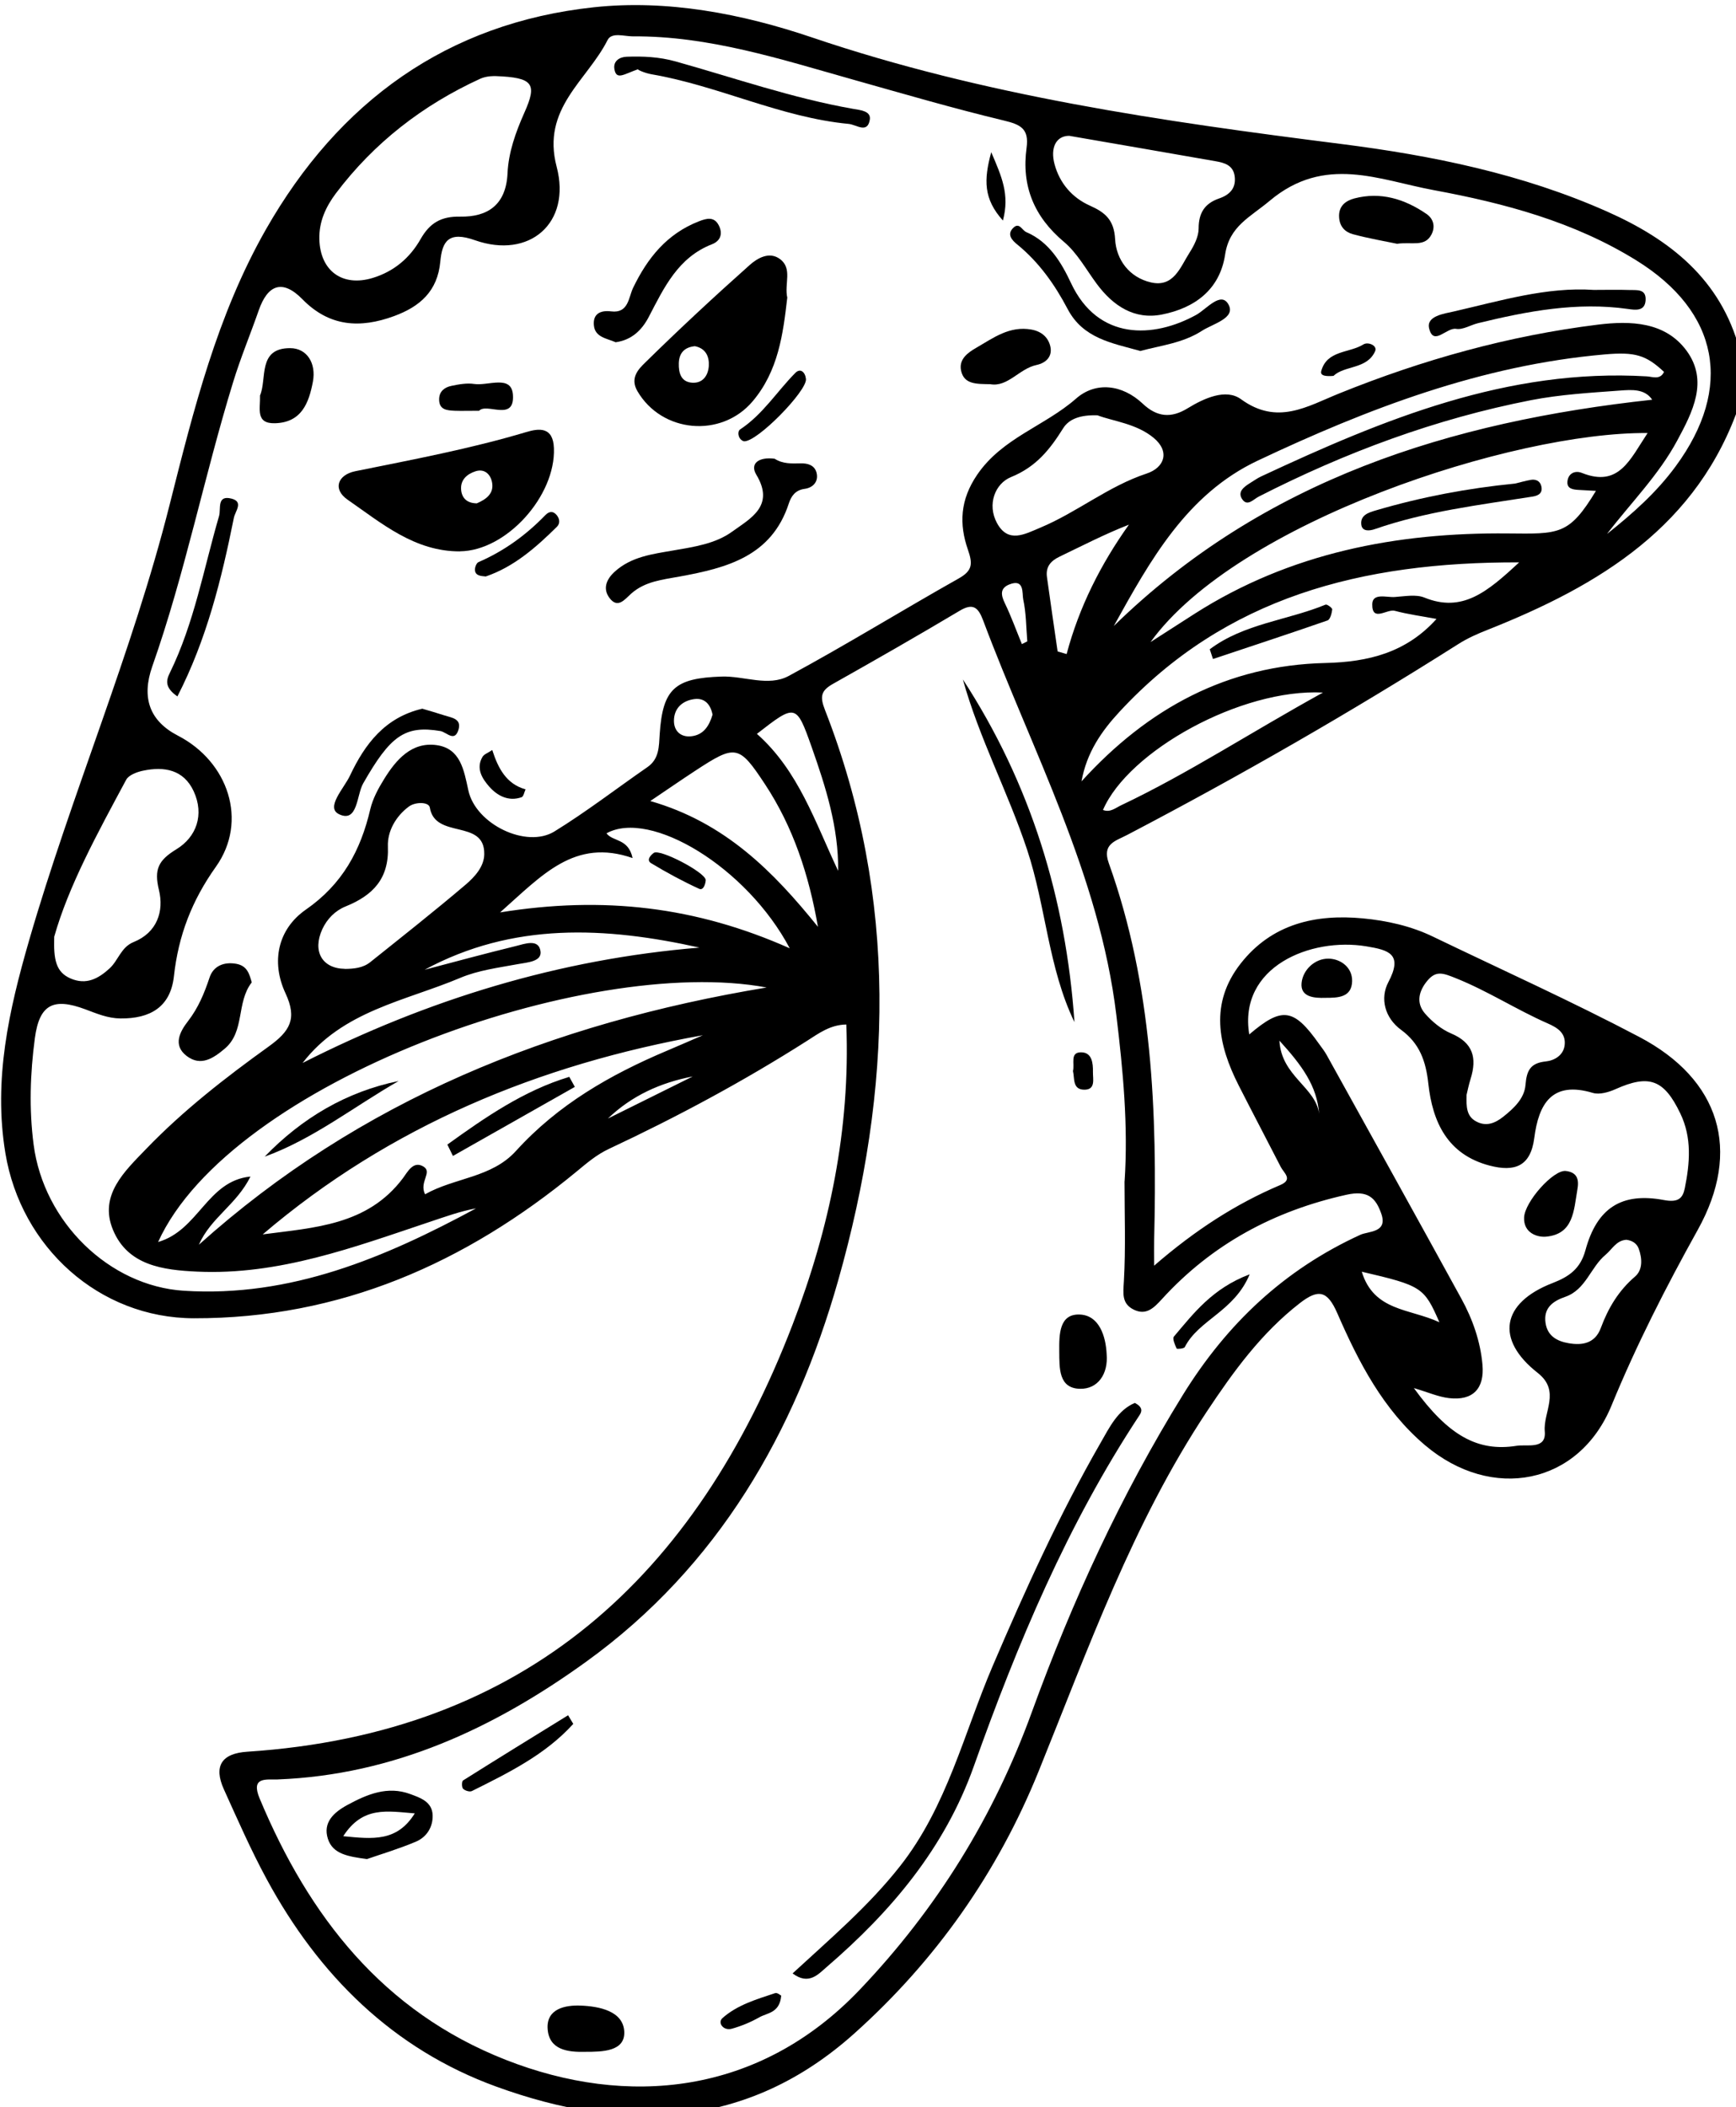 <svg width="58.718mm" height="71.246mm" version="1.1" viewBox="0 0 58.718 71.246" xmlns="http://www.w3.org/2000/svg"><g transform="translate(-13.189 -109.96)"><g id="wu41SI.tif" transform="matrix(.265 0 0 .265 -11.183 -.792)"><path class="cls-1" d="m314.04 469.39c-5.3 15.67-17.92 23.23-32.18 28.89-1.32 0.52-2.57 1.07-3.75 1.82-13.75 8.71-27.85 16.81-42.26 24.35-1.5 0.79-3.24 1.13-2.36 3.6 5.59 15.6 6.19 31.82 5.79 48.15-0.02 0.69 0 1.39 0 3.21 5.28-4.57 10.43-7.88 16.1-10.29 1.67-0.71 0.45-1.54 0.06-2.31-1.78-3.47-3.6-6.92-5.37-10.4-2.65-5.22-3.71-10.48 0.25-15.54 3.98-5.08 9.56-6.34 15.6-5.77 3.06 0.29 6.14 0.97 8.97 2.34 8.78 4.23 17.68 8.24 26.3 12.78 10.31 5.42 13.12 14.49 7.47 24.63-4.06 7.3-7.82 14.66-11 22.4-4.17 10.15-15.29 12.28-23.81 5.06-5.34-4.53-8.47-10.59-11.19-16.83-1.27-2.91-2.42-3.13-4.81-1.27-4.9 3.81-8.44 8.69-11.83 13.79-9.47 14.26-15.14 30.25-21.5 45.96-5.23 12.9-13.11 24.1-23.51 33.41-13.7 12.27-29.41 12.7-45.69 6.78-13.18-4.79-22.66-14.2-29.3-26.45-2.02-3.72-3.72-7.61-5.47-11.47-1.35-2.98-0.29-4.6 2.99-4.81 35.58-2.33 57.28-22.45 69.6-54.51 4.71-12.25 7.37-24.9 6.85-38.27-2.06 0.03-3.53 1.14-5.02 2.09-8.12 5.17-16.59 9.71-25.3 13.79-1.59 0.75-2.82 1.82-4.13 2.9-14.18 11.69-30.18 18.74-48.82 18.7-12.11-0.02-22.07-9.08-24.06-21.05-1.56-9.4 0.46-18.28 3.02-27.14 5.42-18.73 13.18-36.71 17.95-55.64 3.05-12.07 6.03-24.11 12.27-35.07 9.32-16.35 23.16-26.35 41.85-28.36 9.37-1.01 18.9 0.81 27.9 3.86 21.94 7.43 44.65 10.69 67.5 13.58 11.6 1.47 23.12 3.81 33.94 8.62 8.04 3.57 14.52 8.65 16.92 17.64v6.81zm-16.91 16.63c3.22-2.56 6.27-5.26 8.72-8.6 7.38-10.03 5.56-19.7-5.01-26.26-7.95-4.93-16.83-7.3-25.87-8.97-6.98-1.29-13.91-4.54-20.94 1.36-2.51 2.11-5.14 3.22-5.69 6.86-0.68 4.51-3.92 6.83-8.06 7.65-3.53 0.7-6.25-1.11-8.33-3.92-1.35-1.82-2.48-3.92-4.17-5.34-3.84-3.22-5.45-7.16-4.78-12.02 0.33-2.42-0.76-2.96-2.9-3.47-6.45-1.55-12.82-3.41-19.21-5.21-9.24-2.6-18.41-5.6-28.17-5.53-1.09 0-2.68-0.56-3.2 0.47-2.6 5.17-8.47 8.71-6.5 16.17 1.89 7.19-3.48 11.82-10.43 9.37-3.36-1.19-4.18 0.12-4.42 2.72-0.35 3.8-2.61 5.75-5.9 6.96-4.33 1.59-8.26 1.37-11.7-2.15-2.53-2.58-4.43-1.89-5.58 1.43-1.07 3.06-2.32 6.06-3.27 9.16-3.69 12-6.13 24.37-10.31 36.24q-2.13 6.06 3.27 8.85c6.43 3.32 8.99 10.89 4.85 16.72-3.09 4.34-4.79 8.8-5.36 13.96-0.43 3.95-3.04 5.44-6.84 5.4-1.63-0.02-3.03-0.63-4.48-1.17-4.08-1.52-5.85-0.62-6.43 3.68-0.6 4.5-0.75 9.06-0.16 13.58 1.29 9.9 9.66 18.04 19.16 18.65 13.66 0.87 25.66-4.22 37.31-10.51-2.04 0.37-3.97 1.08-5.93 1.73-9.65 3.23-19.24 6.82-29.67 6.34-4.33-0.2-8.85-0.77-10.74-5.33-1.84-4.43 1.52-7.5 4.22-10.31 4.73-4.91 10.13-9.11 15.64-13.07 2.74-1.97 3.68-3.55 2.16-6.8-1.88-4.03-0.97-8.19 2.59-10.67 4.67-3.24 7-7.54 8.23-12.81 0.32-1.35 1.02-2.65 1.76-3.84 1.54-2.5 3.54-4.79 6.72-4.34 3.03 0.43 3.47 3.16 4.04 5.78 0.94 4.31 7.41 7.44 10.99 5.23 4.09-2.52 7.91-5.47 11.87-8.21 1.51-1.05 1.46-2.63 1.56-4.19 0.38-5.86 1.98-7.16 7.89-7.36 2.88-0.1 5.97 1.33 8.58-0.08 7.33-3.96 14.44-8.35 21.7-12.44 1.76-0.99 1.8-1.86 1.17-3.67-1.13-3.26-1.01-6.35 1.19-9.57 3.21-4.7 8.61-6.19 12.61-9.7 2.49-2.19 5.88-1.84 8.52 0.65 1.81 1.71 3.62 1.88 5.73 0.58 2.11-1.29 4.89-2.55 6.8-1.16 4.64 3.38 8.43 0.93 12.54-0.73 10.64-4.3 21.63-7.37 33.03-8.78 4.14-0.51 8.55-0.38 11.28 3.29 2.88 3.88 0.79 7.88-1.17 11.51-2.36 4.39-5.89 7.91-8.93 11.87zm-61.62 82.62c0.47-7.1-0.2-14.13-1.05-21.17-2.17-17.98-10.78-33.77-17-50.37-0.62-1.64-1.26-2.29-3.01-1.24-5.34 3.18-10.74 6.27-16.16 9.32-1.53 0.86-1.7 1.61-1.02 3.34 9.39 24.02 8.58 48.47 1.69 72.75-5.52 19.44-15.35 36.53-32.16 48.66-11.76 8.49-24.57 14.46-39.41 15.03-1.41 0.05-3.46-0.39-2.28 2.43 6.29 15.06 15.76 27.19 31.38 33.33 15.48 6.09 32.34 4.57 45.21-8.93 9.87-10.35 17.15-22.15 21.98-35.45 5.14-14.13 11.36-27.65 19.28-40.46 5.63-9.09 12.94-15.97 22.64-20.41 1.05-0.48 3.53-0.25 2.67-2.7-0.71-2.03-1.73-3.01-4.43-2.41-9.28 2.06-17.19 6.32-23.58 13.33-1.03 1.13-2.01 2.11-3.6 1.32-1.54-0.77-1.33-2.07-1.24-3.62 0.24-4.24 0.08-8.5 0.08-12.75zm36.93 26.4c4.38 6.03 8.12 8.15 13.12 7.35 1.34-0.21 3.79 0.52 3.58-1.84-0.22-2.46 2.07-5.13-0.9-7.46-5.45-4.27-4.63-8.94 1.89-11.46 2.09-0.81 3.55-1.8 4.2-4.19 1.46-5.36 4.58-7.43 10.03-6.4 1.82 0.34 2.39-0.23 2.65-1.5 0.65-3.21 0.93-6.44-0.57-9.55-2.08-4.34-3.98-5.02-8.27-3.1-0.87 0.39-2.04 0.73-2.89 0.48-5.26-1.58-6.92 1.43-7.48 5.75-0.47 3.66-2.54 4.35-5.71 3.52-5.37-1.41-7.27-5.55-7.81-10.43-0.31-2.87-1.1-5.14-3.47-6.88-2.1-1.53-2.72-4.03-1.64-6.08 1.92-3.62 0.04-4.11-2.8-4.58-7.07-1.18-16.37 2.58-14.95 11.24 4.19-3.57 5.67-3.37 8.92 1.22 0.33 0.46 0.69 0.91 0.96 1.4 5.75 10.37 11.51 20.73 17.21 31.12 1.43 2.61 2.42 5.44 2.68 8.42 0.26 2.99-1.19 4.6-4.27 4.24-1.36-0.16-2.66-0.74-4.48-1.28zm-117.22-167.4c-0.05 0-1.11-0.05-1.96 0.34-7.33 3.36-13.54 8.16-18.41 14.61-1.27 1.69-2.18 3.6-2.12 5.87 0.11 4.04 2.95 6.11 6.82 4.93 2.72-0.83 4.74-2.56 6.1-4.95 1.17-2.05 2.6-2.92 5.06-2.87 3.5 0.06 5.85-1.49 6.04-5.53 0.12-2.67 1.04-5.24 2.14-7.71 1.66-3.71 1.18-4.51-3.67-4.69zm-37.87 149.1c20.52-18.41 44.98-28.26 72.47-32.82-23.04-4.29-68.43 12.14-77.67 32.47 5.19-1.5 6.25-7.8 11.79-8.35-1.8 3.62-5.05 5.22-6.59 8.7zm184.91-103.56c-17.08-0.16-52.35 11.33-63.44 26.67 2.41-1.55 4.01-2.58 5.61-3.6 12.2-7.8 25.86-10.4 39.99-10.26 6.56 0.06 7.81 0.25 11.25-5.43-0.76-0.04-1.46-0.08-2.16-0.12-0.72-0.04-1.56-0.12-1.48-1.06 0.09-1.04 0.96-1.47 1.85-1.11 4.73 1.89 6.14-1.71 8.39-5.1zm-68.13 24.62c19.19-18.73 43.01-26.07 68.72-28.87-0.94-1.41-2.61-1.28-4.1-1.17-3.79 0.28-7.61 0.5-11.33 1.22-12.2 2.38-23.75 6.67-34.81 12.32-0.68 0.35-1.46 1.34-2.13 0.26-0.56-0.91 0.28-1.52 1.03-1.99 0.48-0.29 0.94-0.63 1.44-0.86 15.62-7.29 31.43-13.81 49.22-12.76 0.7 0.04 1.69 0.49 2.19-0.57-2.31-2.16-3.7-2.57-7.58-2.23-15.73 1.37-30.22 6.91-44.3 13.56-9.07 4.29-13.72 12.75-18.35 21.09zm51.75-8.12c-20.17-0.06-37.48 4.44-51.02 19.06-2.3 2.48-4.19 5.2-4.85 8.88 8.51-9.36 18.65-14.81 31.12-15.1 5.5-0.13 10.32-1.32 14.19-5.62-1.83-0.35-3.61-0.58-5.33-1.04-0.99-0.26-2.91 1.49-2.87-0.85 0.03-1.46 1.82-0.84 2.86-0.91 1.27-0.08 2.7-0.37 3.79 0.07 4.85 1.97 8.03-0.71 12.1-4.49zm-186.99 47.77c-0.09 2.91 0.21 4.51 2.09 5.32 1.99 0.86 3.54 0.03 4.97-1.28 1.13-1.03 1.45-2.71 3.08-3.37 3-1.21 3.88-3.93 3.23-6.62-0.64-2.66-0.09-3.8 2.23-5.22 2.54-1.55 3.59-4.39 2.2-7.4-1.28-2.76-3.76-3.19-6.46-2.62-0.78 0.16-1.82 0.55-2.15 1.15-3.65 6.79-7.37 13.57-9.19 20.04zm47.34 32.85c3.77-2.13 8.48-2.09 11.59-5.52 5.36-5.91 12.04-9.74 19.27-12.79 1.54-0.65 3.06-1.32 4.59-1.98-20.92 3.74-39.93 11.56-56.18 25.41 6.58-0.87 13.36-1.15 17.89-7.16 0.59-0.78 1.31-2.28 2.62-1.5 1.21 0.72-0.57 1.95 0.21 3.54zm82.21-135.04c-1.67 0-2.44 1.51-1.87 3.63 0.65 2.4 2.23 4.27 4.54 5.29 1.93 0.86 3.06 1.82 3.19 4.28 0.14 2.59 1.8 4.86 4.56 5.5 2.92 0.68 3.76-1.95 4.93-3.78 0.59-0.92 1.17-2.06 1.17-3.1 0-2 0.79-3.2 2.62-3.83 1.33-0.46 2.18-1.29 1.98-2.83-0.19-1.42-1.31-1.72-2.45-1.92-5.94-1.04-11.89-2.07-18.67-3.24zm-55.72 92.15c-7.41-2.58-11.54 2.17-16.92 6.93 13.21-2.13 25.04-0.73 36.97 4.58-5.49-10.36-17.79-17.76-23.39-14.67 0.8 1.09 2.8 0.61 3.33 3.16zm-36.74 14.14c1.15-0.01 2.31-0.12 3.23-0.85 4.09-3.27 8.2-6.51 12.19-9.9 1.15-0.98 2.37-2.3 2.38-3.91 0.05-4.53-6.27-1.83-6.95-5.93-0.12-0.73-1.84-0.75-2.68-0.12-1.67 1.24-2.75 3.16-2.67 5.1 0.16 4.11-1.92 6.23-5.4 7.64-1.32 0.53-2.37 1.59-2.98 2.92-1.28 2.82 0 5 2.88 5.04zm96.06-70.63c-2.16-0.07-3.62 0.45-4.37 1.65-1.69 2.7-3.45 4.93-6.66 6.23-2.02 0.82-3.08 3.48-1.79 5.86 1.43 2.65 3.57 1.41 5.54 0.59 4.69-1.96 8.66-5.28 13.56-6.9 2.27-0.75 3.03-2.8 0.88-4.57-2.2-1.81-5.14-2.1-7.15-2.86zm47.12 86.68c-0.05 1.57 0 2.72 1.17 3.38 1.3 0.73 2.45 0.27 3.51-0.57 1.36-1.08 2.7-2.33 2.84-4.07 0.15-1.83 0.62-2.79 2.61-2.99 1.05-0.11 2.24-0.76 2.39-2.09 0.17-1.55-0.96-2.23-2.17-2.76-3.99-1.75-7.65-4.14-11.73-5.77-1.58-0.63-2.49-1.01-3.59 0.28-1.12 1.32-1.53 2.86-0.33 4.24 0.9 1.03 2.07 2 3.32 2.53 2.82 1.18 3.32 3.13 2.5 5.77-0.25 0.81-0.42 1.63-0.52 2.06zm-82.79-21.42c-1.15-6.6-3.15-12.73-6.77-18.21-3.32-5.03-3.74-5.08-8.91-1.69-1.76 1.15-3.49 2.35-5.72 3.85 9.56 2.74 15.73 9.02 21.4 16.05zm-50.22 5.48c3.87-1.02 7.74-2.07 11.63-3.02 1.14-0.28 2.95-0.99 3.18 0.66 0.18 1.32-1.65 1.41-2.9 1.64-2.48 0.46-5.05 0.78-7.34 1.75-7.03 2.96-15.01 4.2-20.13 10.86 15.97-8.1 32.77-13.25 50.66-14.72-11.98-2.66-23.8-3.28-35.09 2.83zm114.67-35.37c-10.46-0.53-24.84 7.47-28.07 14.98 0.93 0.36 1.59-0.26 2.34-0.61 8.56-4.06 16.47-9.26 25.74-14.37zm38.7 69.82c-1.27 0.1-1.78 1.21-2.62 1.91-1.93 1.6-2.51 4.46-5.16 5.37-1.56 0.54-2.79 1.41-2.5 3.34 0.25 1.66 1.47 2.32 2.93 2.57 1.81 0.32 3.41 0 4.13-1.96 0.94-2.53 2.26-4.74 4.36-6.54 0.99-0.84 0.93-2.3 0.47-3.56-0.26-0.71-0.87-1.05-1.62-1.14zm-72.57-75.07c0.39 0.11 0.77 0.23 1.16 0.34 1.6-6.02 4.35-11.45 7.95-16.51-3.14 1.23-5.97 2.7-8.85 4.08-1.15 0.55-1.79 1.31-1.61 2.61 0.44 3.16 0.9 6.32 1.36 9.48zm-28 28c0.06-5.55-1.59-10.72-3.39-15.82-1.96-5.53-2.04-5.5-6.98-1.66 5.32 4.71 7.44 11.3 10.37 17.48zm66.83 51.14c1.56 5.07 6.1 4.68 9.91 6.45-1.95-4.47-2.25-4.66-9.91-6.45zm-82.86-71.05c-0.25-1.33-1.01-2.17-2.3-2.01-1.51 0.19-2.63 1.14-2.63 2.78 0 1.29 0.86 2.11 2.19 1.97 1.6-0.16 2.32-1.36 2.73-2.74zm39.48-9.02c0.23-0.12 0.46-0.23 0.69-0.35-0.15-1.79-0.14-3.62-0.52-5.36-0.16-0.75 0.19-2.69-1.78-1.9-1.19 0.48-1.08 1.33-0.57 2.38 0.82 1.7 1.46 3.48 2.18 5.23zm-42.01 55.16c-4.12 0.79-7.79 2.45-10.83 5.37l10.83-5.37zm79.95 4.77c-0.27-3.59-2.22-6.21-5.07-9.34 0.25 4.56 4.63 5.91 5.07 9.34z"/><path class="cls-1" d="m150.68 488.28c-5.79 0.02-9.99-3.58-14.35-6.6-1.93-1.34-1.26-3.17 0.99-3.63 7.31-1.48 14.64-2.85 21.81-4.99 1.6-0.48 3.44-0.73 3.54 2.05 0.23 6.1-6.06 13.1-11.99 13.16zm2.15-6.13c1.17-0.5 2.23-1.24 1.94-2.7-0.19-0.97-0.93-1.77-2.11-1.39-1.1 0.36-1.96 1.11-1.83 2.4 0.11 1.09 0.82 1.68 2 1.69z"/><path class="cls-1" d="m192.45 455.94c-0.53 4.61-1.14 9.34-4.43 13.21-4.01 4.71-11.59 4.01-14.69-1.31-1-1.71 0.17-2.85 1.02-3.68 4.33-4.25 8.77-8.38 13.3-12.41 0.98-0.87 2.5-1.78 3.87-0.77 1.64 1.21 0.53 3.17 0.94 4.95zm-11.79 6.16c-1.33 0.13-2.02 0.87-2.05 2.2-0.03 1.23 0.29 2.37 1.71 2.46 1.37 0.09 2.05-0.95 2.12-2.15 0.07-1.18-0.39-2.24-1.78-2.51z"/><path class="cls-1" d="m190.86 476.47c1.01 0.65 2.16 0.61 3.28 0.58 0.94-0.03 1.78 0.24 2.04 1.15 0.32 1.17-0.45 1.96-1.5 2.1-1.21 0.16-1.73 0.95-2.03 1.87-2.2 6.76-7.95 8.22-13.89 9.31-2.22 0.41-4.47 0.61-6.25 2.21-0.82 0.74-1.7 1.93-2.75 0.53-0.88-1.18-0.4-2.39 0.68-3.36 2.11-1.91 4.82-2.24 7.42-2.69 2.65-0.46 5.41-0.85 7.56-2.41 2.3-1.67 5.5-3.26 3.08-7.27-0.85-1.41 0.31-2.3 2.36-2.03z"/><path class="cls-1" d="m237.48 462.7c-3.64-1.01-7.27-1.6-9.24-5.34-1.64-3.12-3.67-5.99-6.45-8.25-0.6-0.49-1.37-1.25-0.49-2.11 0.78-0.76 1.11 0.31 1.67 0.55 2.94 1.25 4.51 3.96 5.7 6.5 3.45 7.35 10.51 7.07 15.99 4.05 1.31-0.73 3.17-3.08 4.12-1.3 0.93 1.73-1.99 2.43-3.42 3.35-2.42 1.56-5.25 1.86-7.88 2.57z"/><path class="cls-1" d="m170.53 461.59c-1.09-0.49-2.63-0.61-2.76-2.17-0.13-1.43 0.81-1.93 2.2-1.76 2.24 0.28 2.22-1.8 2.81-3.01 1.84-3.81 4.31-6.88 8.37-8.47 1.01-0.4 1.96-0.64 2.55 0.48 0.53 1.01 0.3 1.98-0.84 2.43-4.34 1.68-6.13 5.53-8.09 9.29-0.87 1.66-2.17 2.94-4.23 3.22z"/><path class="cls-1" d="m173.42 426.76c-1.85 0.65-2.79 1.44-3.03-0.02-0.17-1.02 0.66-1.54 1.57-1.57 2.1-0.07 4.13 0.01 6.24 0.6 7.51 2.1 14.9 4.68 22.6 6.04 0.95 0.17 2.37 0.26 2.19 1.39-0.3 1.83-1.71 0.63-2.7 0.54-8.7-0.83-16.6-4.86-25.15-6.33-0.96-0.17-1.86-0.61-1.73-0.64z"/><path class="cls-1" d="m124.1 543.27c-2 2.58-0.84 6.25-3.44 8.45-1.43 1.21-3.05 2.32-4.86 0.94-1.84-1.4-0.82-3.17 0.17-4.45 1.32-1.71 2.08-3.56 2.75-5.57 0.48-1.45 1.81-2.03 3.42-1.74 1.38 0.26 1.65 1.27 1.96 2.35z"/><path class="cls-1" d="m295.41 454.92c1.67 0 3.08-0.04 4.48 0.01 0.92 0.04 2.21-0.21 2.12 1.3-0.08 1.46-1.34 1.25-2.26 1.12-6.52-0.92-12.83 0.28-19.12 1.81-0.95 0.23-1.93 0.87-2.8 0.73-1.23-0.21-2.89 2.26-3.45-0.06-0.39-1.59 1.94-1.88 3.11-2.15 5.98-1.37 11.91-3.17 17.91-2.76z"/><path class="cls-1" d="m270.32 449.04c-1.57-0.33-3.65-0.68-5.68-1.23-0.95-0.26-1.67-0.92-1.75-2.14-0.1-1.49 0.89-2.14 1.94-2.42 3.35-0.88 6.41 0.06 9.2 1.97 0.94 0.64 1.15 1.66 0.65 2.63-0.85 1.63-2.48 0.92-4.36 1.18z"/><path class="cls-1" d="m218.38 466.95c-1.73-0.04-3.35 0.06-3.74-1.72-0.31-1.44 0.8-2.28 1.96-2.94 2.18-1.26 4.23-2.81 7.02-2.31 1.28 0.23 2.12 0.98 2.4 2.1 0.32 1.3-0.5 2.15-1.76 2.42-2.2 0.47-3.65 2.84-5.88 2.45z"/><path class="cls-1" d="m114.62 506.79c-1.65-1.15-1.45-2.05-0.97-3.02 3.11-6.35 4.32-13.29 6.28-20 0.27-0.91-0.33-2.72 1.6-2.22 1.56 0.41 0.46 1.6 0.29 2.45-1.57 7.81-3.47 15.51-7.21 22.79z"/><path class="cls-1" d="m125.15 468.41c0.93-2.13-0.34-6.07 3.85-6.06 2.16 0 3.34 1.94 2.91 4.26-0.51 2.73-1.45 5.23-4.84 5.32-2.52 0.07-1.86-1.85-1.91-3.52z"/><path class="cls-1" d="m145.87 508.35c0.97 0.29 1.9 0.55 2.81 0.85 0.9 0.3 2.21 0.4 1.82 1.79-0.49 1.71-1.53 0.34-2.33 0.21-4.55-0.76-6.4 0.64-9.85 6.69-0.84 1.48-0.68 5.05-3.06 3.93-1.79-0.84 0.62-3.31 1.38-4.93 1.9-4.03 4.46-7.42 9.23-8.54z"/><path class="cls-1" d="m153.11 470.34c-1.4 0-2.24 0.03-3.08 0-0.98-0.05-2.04-0.09-2.01-1.5 0.02-1.02 0.74-1.51 1.58-1.68 0.95-0.2 1.97-0.38 2.9-0.24 1.75 0.27 4.77-1.23 4.94 1.4 0.23 3.48-3.37 0.94-4.33 2.03z"/><path class="cls-1" d="m153.97 491.48c-0.67-0.06-1.31-0.1-1.38-0.8-0.03-0.34 0.19-0.92 0.45-1.03 3.26-1.41 6.07-3.45 8.53-5.99 0.44-0.45 0.93-0.6 1.42-0.05 0.43 0.49 0.49 1.1 0.07 1.52-2.69 2.66-5.51 5.13-9.09 6.35z"/><path class="cls-1" d="m186.91 474.23c-0.72-0.21-0.89-1.24-0.46-1.52 2.88-1.9 4.67-4.81 7.02-7.19 0.67-0.68 1.28-0.1 1.37 0.77 0.16 1.5-6.29 8.12-7.93 7.94z"/><path class="cls-1" d="m154.8 513.62c0.75 2.34 1.8 4.34 4.25 5.02-0.16 0.34-0.25 0.91-0.5 1-1.68 0.6-3.12-0.2-4.13-1.34-0.87-0.99-1.76-2.32-0.85-3.83 0.18-0.3 0.63-0.45 1.23-0.85z"/><path class="cls-1" d="m262.16 465.89c-0.86 0.07-1.73 0.03-1.55-0.62 0.73-2.68 3.58-2.27 5.39-3.4 0.58-0.36 1.8 0.14 1.49 0.86-1.03 2.34-3.9 1.8-5.32 3.16z"/><path class="cls-1" d="m219.98 446.07c-2.48-2.76-2.46-5.17-1.49-8.72 1.34 3.14 2.37 5.38 1.49 8.72z"/><path class="cls-1" d="m193.13 669.71c4.8-4.43 9.7-8.58 13.72-13.69 6-7.62 8.13-16.91 11.82-25.53 4.15-9.7 8.5-19.29 13.76-28.45 1.15-2 2.21-4.21 4.39-5.12 1.03 0.54 0.92 1.08 0.59 1.57-9.19 13.92-15.59 29.17-21.15 44.8-3.72 10.46-10.57 18.54-18.8 25.62-1.03 0.88-2.26 2.35-4.32 0.8z"/><path class="cls-1" d="m214.85 504.59c8.67 13.3 13.17 27.98 14.26 43.75-3.35-6.94-3.64-14.76-6.04-21.99-2.45-7.38-6.13-14.26-8.21-21.76z"/><path class="cls-1" d="m138.8 655.12c-2.35-0.33-4.35-0.61-4.98-2.59-0.66-2.07 0.73-3.36 2.5-4.32 2.53-1.37 5.12-2.45 8-1.39 1.25 0.46 2.82 0.97 2.87 2.7 0.05 1.51-0.76 2.79-2.12 3.37-2.17 0.92-4.45 1.6-6.27 2.23zm-3.02-2.92c3.76 0.37 6.86 0.74 9.13-2.91-3.52-0.28-6.63-0.96-9.13 2.91z"/><path class="cls-1" d="m166.68 679.71c-2.24 0.06-4.62-0.24-4.81-2.91-0.19-2.61 2.28-3.06 4.19-2.99 2.36 0.09 5.48 0.68 5.59 3.35 0.1 2.52-2.82 2.55-4.97 2.55z"/><path class="cls-1" d="m233.22 590.71c0.21 2.54-1.13 4.45-3.39 4.41-2.76-0.05-2.64-2.65-2.66-4.79-0.02-2.17-0.01-4.86 2.72-4.68 2.35 0.16 3.22 2.69 3.33 5.06z"/><path class="cls-1" d="m165.13 637.88c-3.56 3.93-8.26 6.23-12.93 8.56-0.28 0.14-0.89-0.05-1.13-0.3-0.18-0.19-0.18-0.94 0-1.05 4.45-2.8 8.93-5.56 13.41-8.32 0.22 0.37 0.44 0.73 0.66 1.1z"/><path class="cls-1" d="m251.48 580.5c-1.98 4.77-6.5 5.79-8.29 9.3-0.1 0.2-1 0.27-1.04 0.18-0.22-0.48-0.56-1.27-0.35-1.52 2.52-2.97 4.91-6.15 9.68-7.95z"/><path class="cls-1" d="m191.68 672.56c-0.2 2.22-1.79 2.17-2.8 2.75-1.09 0.62-2.28 1.11-3.49 1.45-1.11 0.31-1.86-0.77-1.21-1.35 1.88-1.68 4.35-2.4 6.73-3.19 0.28-0.09 0.72 0.31 0.78 0.33z"/><path class="cls-1" d="m228.92 554.58c0.24-0.95-0.42-2.39 1.03-2.39 1.4 0 1.54 1.37 1.52 2.5-0.02 0.89 0.37 2.24-1.05 2.27-1.6 0.03-1.27-1.47-1.5-2.38z"/><path class="cls-1" d="m293.3 569.71c-0.46 2.66-0.48 5.68-4 6-1.12 0.1-2.88-0.47-2.8-2.44 0.08-2.02 3.75-6.13 5.33-5.94 1.52 0.18 1.69 1.17 1.47 2.38z"/><path class="cls-1" d="m261.14 545.24c-1.47 0.05-3.22-0.11-3.04-1.9 0.16-1.66 1.68-3.12 3.43-3.1 1.51 0.01 3.07 1.09 3.02 2.89-0.06 2.08-1.83 2.11-3.41 2.11z"/><path class="cls-1" d="m142.85 555.85c-5.73 3.28-10.9 7.41-17.1 9.65 4.77-4.93 10.43-8.28 17.1-9.65z"/><path class="cls-1" d="m285.33 479.63c0.68-0.16 1.36-0.36 2.05-0.48 0.62-0.1 1.15 0.15 1.31 0.78 0.23 0.9-0.34 1.24-1.12 1.36-6.77 1.07-13.6 1.88-20.13 4.15-0.59 0.21-1.6 0.36-1.72-0.56-0.15-1.22 0.9-1.55 1.89-1.84 5.79-1.7 11.7-2.82 17.71-3.41z"/><path class="cls-1" d="m246.38 500.77c4.35-3.28 9.91-3.69 14.79-5.7 0.18-0.07 0.87 0.44 0.84 0.62-0.06 0.5-0.26 1.28-0.6 1.4-4.86 1.69-9.74 3.29-14.62 4.92z"/><path class="cls-1" d="m149.07 563.96c4.86-3.5 9.77-6.89 15.56-8.64 0.24 0.43 0.47 0.86 0.71 1.28-5.19 2.94-10.37 5.87-15.56 8.81-0.24-0.48-0.47-0.97-0.71-1.45z"/><path class="cls-1" d="m182.05 530.18c-0.03 0.59-0.32 1.39-0.84 1.15-2.1-0.96-4.14-2.07-6.12-3.26-0.67-0.4-0.07-1.03 0.32-1.32 0.77-0.56 6.5 2.44 6.63 3.43z"/></g></g></svg>
